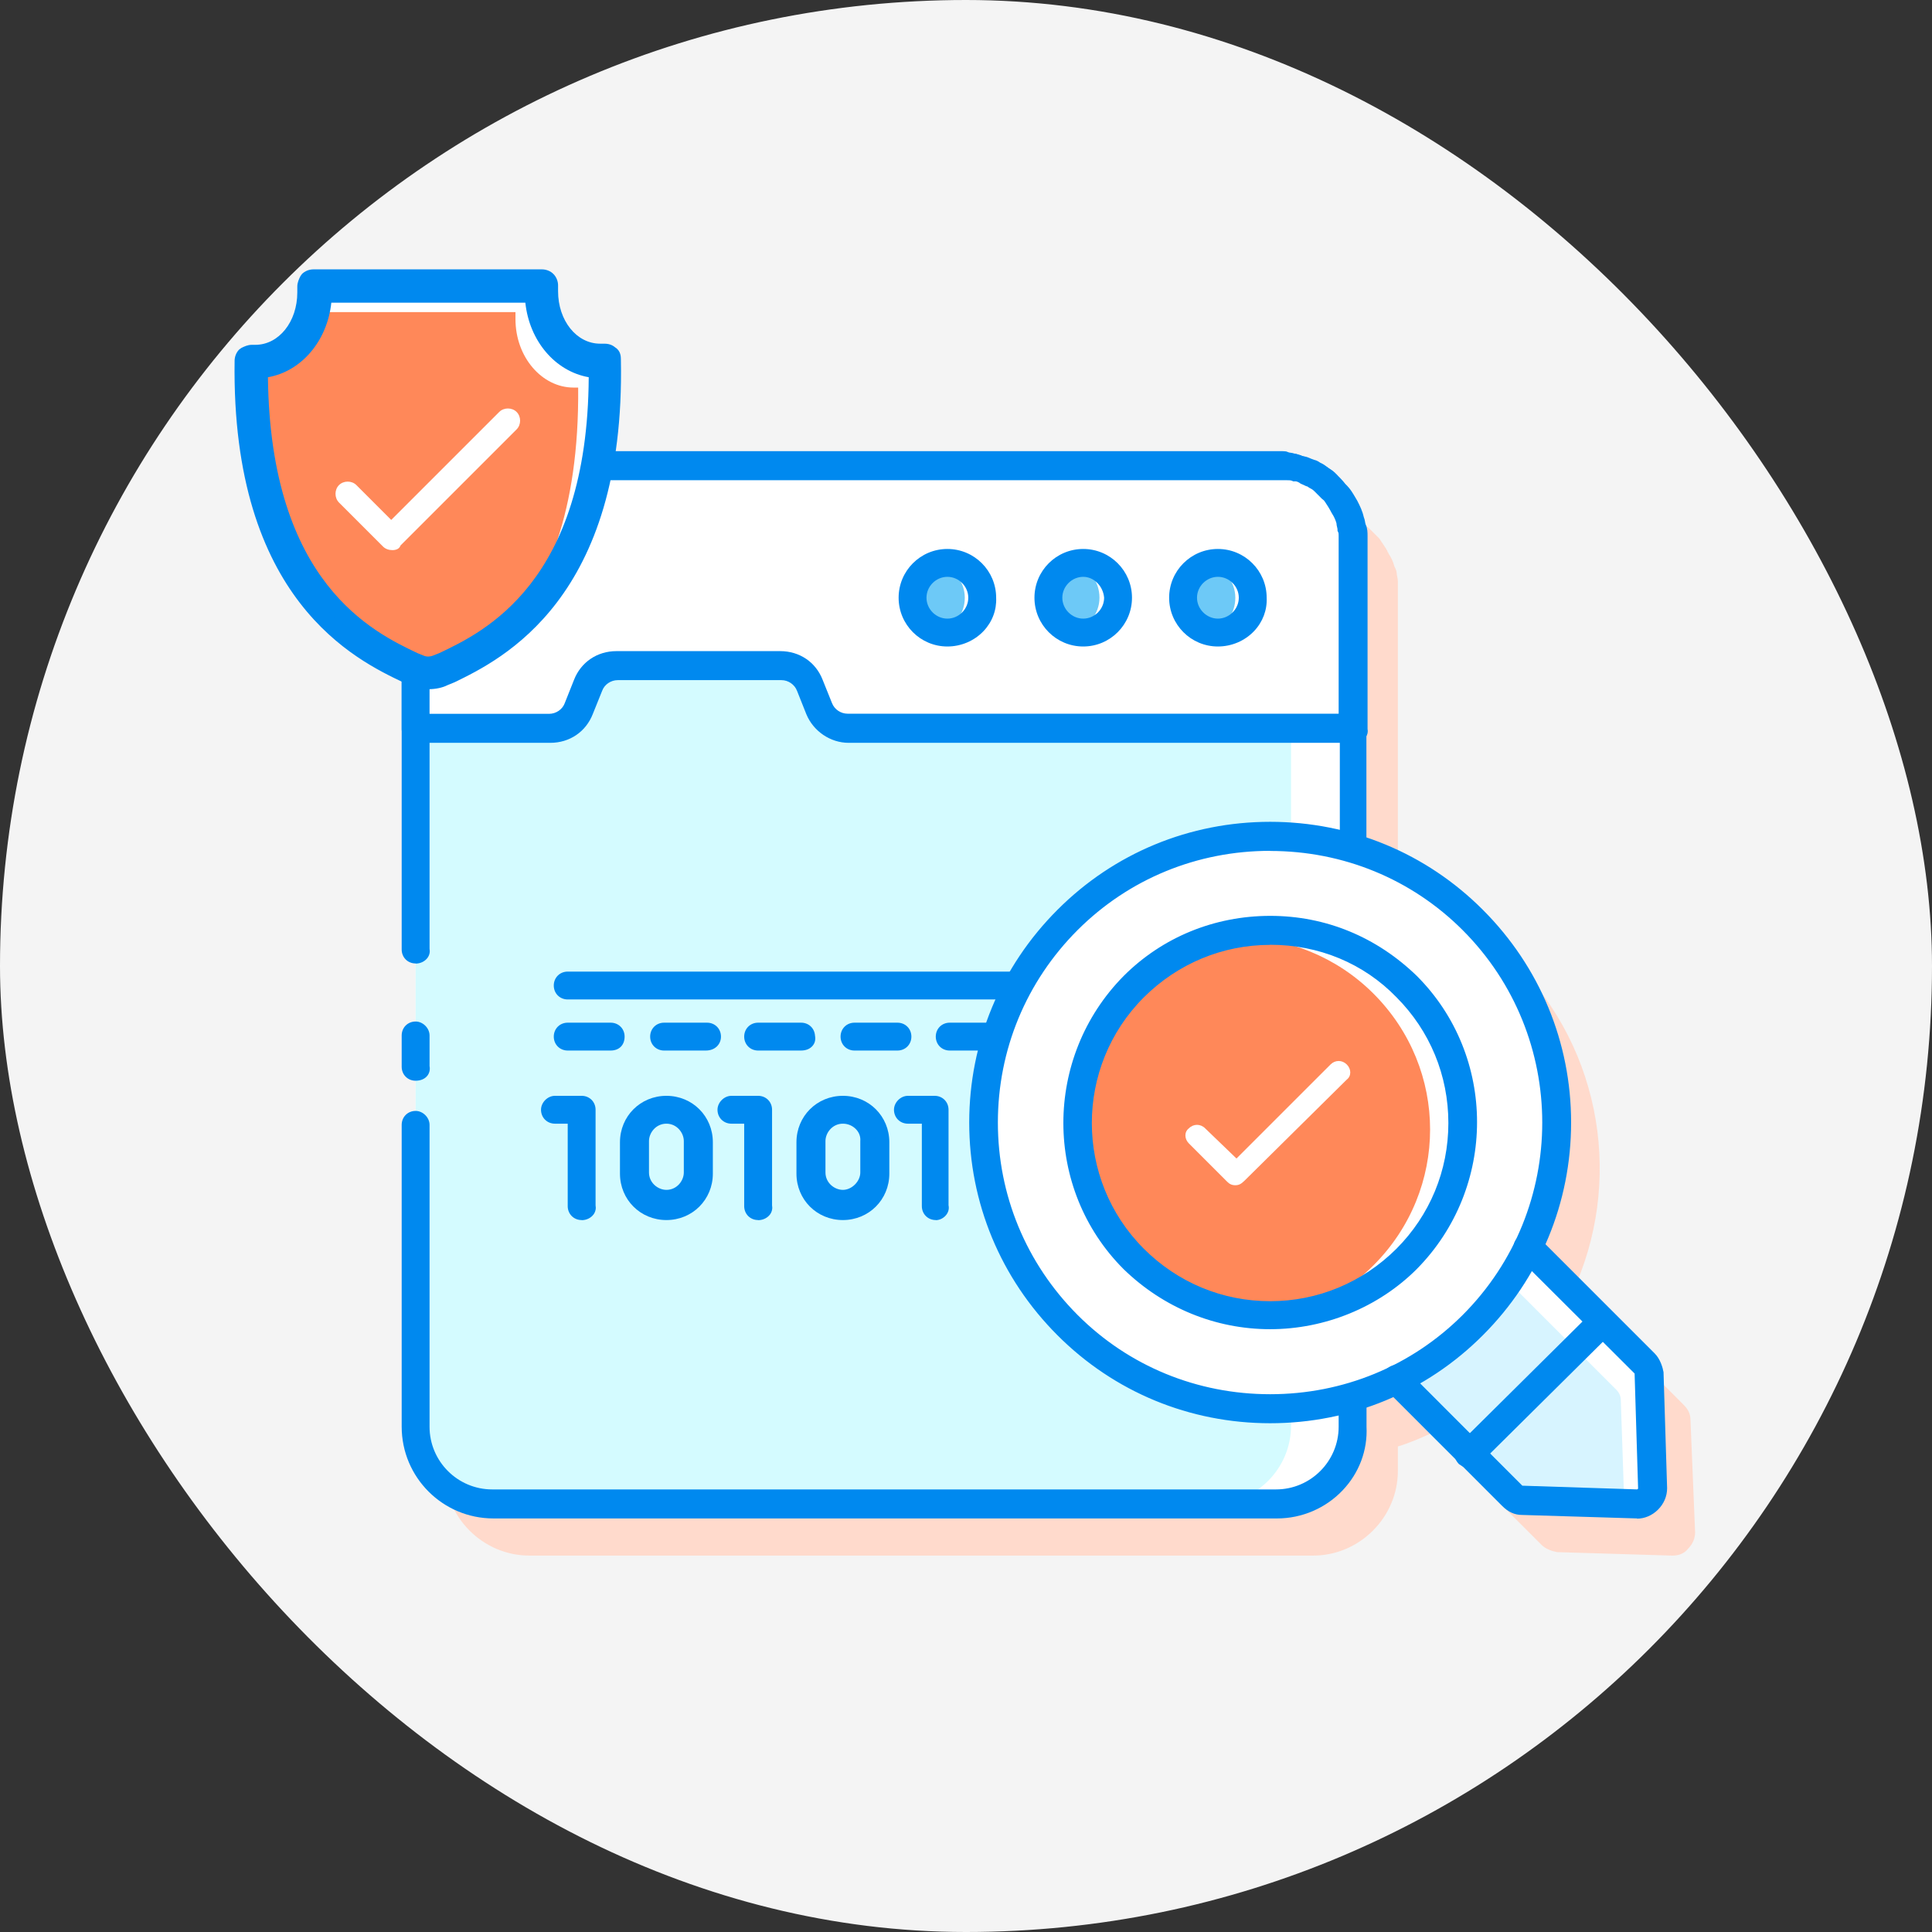 <svg width="104" height="104" viewBox="0 0 104 104" fill="none" xmlns="http://www.w3.org/2000/svg">
<rect x="0" y="0" width="104" height="104" fill="#333333" stroke="none"/>
<rect width="104" height="104" rx="52" fill="#F4F4F4"/>
<path d="M90.998 76.426C90.998 76.113 90.873 75.863 90.623 75.613L84.623 69.613C87.373 63.738 86.31 56.551 81.498 51.738C79.685 49.926 77.56 48.676 75.248 47.863V41.738V31.301C75.248 31.113 75.185 30.988 75.185 30.863C75.185 30.738 75.123 30.613 75.06 30.488C74.998 30.238 74.873 29.988 74.748 29.801C74.748 29.738 74.685 29.738 74.685 29.676C74.685 29.613 74.623 29.613 74.623 29.551C74.498 29.363 74.373 29.176 74.248 28.988L74.185 28.926C74.123 28.863 74.06 28.801 73.998 28.738L73.935 28.676C73.873 28.613 73.81 28.551 73.748 28.488L73.685 28.426C73.623 28.363 73.498 28.301 73.435 28.238C73.248 28.113 73.123 27.988 72.935 27.926C72.873 27.863 72.748 27.863 72.685 27.801H72.623C72.498 27.738 72.373 27.676 72.31 27.676C72.185 27.613 72.06 27.551 71.935 27.551H71.748C71.56 27.488 71.435 27.488 71.248 27.488C71.185 27.488 71.06 27.488 70.998 27.426H32.06C32.373 25.926 32.498 24.238 32.498 22.238C32.498 22.113 32.435 21.988 32.373 21.926C32.31 21.551 32.185 21.551 32.06 21.551H31.873C30.56 21.551 29.498 20.301 29.498 18.738V18.426C29.498 18.301 29.435 18.238 29.373 18.113C29.31 18.051 29.185 17.988 29.06 17.988H18.31C18.185 17.988 18.123 18.051 17.998 18.113C17.935 18.176 17.873 18.301 17.873 18.426V18.676C17.873 20.301 16.81 21.551 15.56 21.551H15.373C15.248 21.551 15.123 21.551 15.06 21.676C14.998 21.738 14.935 21.863 14.935 21.988C14.81 33.113 20.56 35.863 22.748 36.863L22.998 36.988C23.248 37.113 23.498 37.176 23.748 37.176H23.935V53.676C23.935 53.926 24.123 54.051 24.31 54.051V57.801C24.06 57.801 23.935 57.988 23.935 58.176V59.863C23.935 60.113 24.123 60.238 24.31 60.238V62.551C24.06 62.551 23.935 62.738 23.935 62.926V79.176C23.935 81.676 25.998 83.738 28.498 83.738H70.685C73.185 83.738 75.248 81.676 75.248 79.176V77.863C75.873 77.676 76.435 77.426 76.998 77.176L80.748 80.926L82.998 83.176C83.185 83.363 83.498 83.488 83.81 83.551L89.998 83.738H90.06C90.373 83.738 90.685 83.613 90.873 83.363C91.123 83.113 91.248 82.801 91.248 82.488L90.998 76.426Z" fill="#FFDACC"/>
<path d="M88.873 80.113C88.873 80.551 88.498 80.926 88.06 80.926H87.435L81.873 80.738C81.685 80.738 81.498 80.676 81.31 80.488L75.06 74.238L80.748 68.551L82.185 67.113L88.435 73.363C88.56 73.488 88.685 73.676 88.685 73.926L88.873 80.113Z" fill="white"/>
<path d="M87.435 80.926L81.873 80.738C81.685 80.738 81.498 80.676 81.31 80.488L75.06 74.238L80.748 68.551L86.998 74.801C87.123 74.926 87.248 75.113 87.248 75.363L87.435 80.926Z" fill="#D7F4FF"/>
<path d="M72.873 29.238V76.738C72.873 79.051 70.998 80.926 68.685 80.926H26.56C24.248 80.926 22.373 79.051 22.373 76.738V34.113L29.685 25.051H69.248C69.373 25.051 69.498 25.113 69.623 25.113H69.81C69.935 25.176 70.123 25.176 70.248 25.238C70.373 25.301 70.435 25.301 70.56 25.363C70.623 25.426 70.748 25.426 70.81 25.488C70.935 25.551 71.123 25.676 71.248 25.801C71.373 25.863 71.435 25.988 71.56 26.051C71.623 26.113 71.685 26.113 71.685 26.176C71.81 26.301 71.873 26.363 71.935 26.488C72.123 26.676 72.248 26.926 72.373 27.176C72.498 27.426 72.623 27.676 72.685 27.926C72.748 28.051 72.748 28.176 72.81 28.301C72.873 28.426 72.873 28.613 72.873 28.738C72.873 28.988 72.873 29.113 72.873 29.238Z" fill="white"/>
<path d="M69.498 29.238V76.738C69.498 79.051 67.623 80.926 65.373 80.926H26.56C24.248 80.926 22.373 79.051 22.373 76.738V34.113L29.685 25.051H65.81C65.935 25.051 66.123 25.113 66.248 25.113H66.435C66.56 25.176 66.748 25.176 66.873 25.238C66.998 25.301 67.06 25.301 67.185 25.363C67.248 25.426 67.373 25.426 67.435 25.488C67.56 25.551 67.748 25.676 67.873 25.801C67.998 25.863 68.06 25.988 68.185 26.051C68.248 26.113 68.31 26.113 68.31 26.176C68.435 26.301 68.498 26.363 68.56 26.488C68.748 26.676 68.873 26.926 68.998 27.176C69.123 27.426 69.248 27.676 69.31 27.926C69.373 28.051 69.373 28.176 69.435 28.301C69.498 28.426 69.498 28.613 69.498 28.738C69.498 28.988 69.498 29.113 69.498 29.238Z" fill="#D4FBFF"/>
<path d="M22.373 57.801C22.123 57.801 21.998 57.613 21.998 57.426V55.738C21.998 55.488 22.185 55.363 22.373 55.363C22.56 55.363 22.748 55.551 22.748 55.738V57.426C22.81 57.676 22.623 57.801 22.373 57.801Z" fill="#0089EF"/>
<path d="M22.373 58.176C21.948 58.176 21.623 57.851 21.623 57.426V55.738C21.623 55.313 21.948 54.988 22.373 54.988C22.766 54.988 23.123 55.344 23.123 55.738V57.388C23.16 57.582 23.116 57.763 23.004 57.907C22.866 58.082 22.641 58.176 22.373 58.176Z" fill="#0089EF"/>
<path d="M68.748 81.363H26.56C24.06 81.363 21.998 79.301 21.998 76.801V60.551C21.998 60.301 22.185 60.176 22.373 60.176C22.56 60.176 22.748 60.363 22.748 60.551V76.801C22.748 78.863 24.435 80.551 26.498 80.551H68.685C70.748 80.551 72.435 78.863 72.435 76.801V75.176C72.435 74.926 72.623 74.801 72.81 74.801C73.06 74.801 73.185 74.988 73.185 75.176V76.801C73.31 79.301 71.248 81.363 68.748 81.363Z" fill="#0089EF"/>
<path d="M68.748 81.738H26.56C23.835 81.738 21.623 79.526 21.623 76.801V60.551C21.623 60.126 21.948 59.801 22.373 59.801C22.766 59.801 23.123 60.157 23.123 60.551V76.801C23.123 78.663 24.635 80.176 26.498 80.176H68.685C70.548 80.176 72.06 78.663 72.06 76.801V75.176C72.06 74.751 72.385 74.426 72.81 74.426C73.235 74.426 73.56 74.751 73.56 75.176V76.801C73.623 78.063 73.166 79.288 72.273 80.226C71.36 81.188 70.079 81.738 68.748 81.738ZM22.373 76.801C22.373 79.107 24.254 80.988 26.56 80.988H68.748C69.866 80.988 70.954 80.519 71.729 79.713C72.479 78.919 72.866 77.894 72.81 76.82V75.176V76.801C72.81 79.076 70.96 80.926 68.685 80.926H26.498C24.223 80.926 22.373 79.076 22.373 76.801Z" fill="#0089EF"/>
<path d="M22.373 51.488C22.123 51.488 21.998 51.301 21.998 51.113V34.113C21.998 33.863 22.185 33.738 22.373 33.738C22.56 33.738 22.748 33.926 22.748 34.113V51.113C22.81 51.301 22.623 51.488 22.373 51.488Z" fill="#0089EF"/>
<path d="M22.373 51.863C21.948 51.863 21.623 51.538 21.623 51.113V34.113C21.623 33.688 21.948 33.363 22.373 33.363C22.766 33.363 23.123 33.719 23.123 34.113V51.069C23.154 51.238 23.123 51.407 23.016 51.557C22.873 51.751 22.635 51.87 22.373 51.87V51.863Z" fill="#0089EF"/>
<path d="M72.873 46.113C72.623 46.113 72.498 45.926 72.498 45.738V28.738C72.498 28.676 72.498 28.551 72.435 28.488V28.363C72.435 28.301 72.373 28.176 72.373 28.113C72.31 27.863 72.185 27.613 72.06 27.426C71.935 27.238 71.81 26.988 71.685 26.801C71.623 26.676 71.498 26.613 71.435 26.551L71.31 26.426C71.248 26.363 71.123 26.238 71.06 26.176C70.935 26.051 70.81 25.988 70.685 25.926C70.623 25.863 70.56 25.863 70.498 25.801C70.373 25.738 70.31 25.738 70.248 25.676C70.123 25.613 69.998 25.551 69.873 25.551H69.748C69.623 25.488 69.498 25.488 69.373 25.488H29.685C29.435 25.488 29.31 25.301 29.31 25.113C29.31 24.926 29.498 24.676 29.685 24.676H68.998C69.123 24.676 69.185 24.676 69.248 24.738C69.373 24.738 69.56 24.801 69.685 24.801C69.685 24.801 69.748 24.801 69.81 24.863H69.873C69.998 24.926 70.185 24.926 70.31 24.988C70.435 25.051 70.498 25.051 70.623 25.113C70.685 25.113 70.81 25.176 70.873 25.238C71.06 25.301 71.185 25.426 71.373 25.551C71.498 25.613 71.56 25.738 71.685 25.801C71.748 25.863 71.81 25.926 71.873 25.988C71.935 26.051 72.06 26.176 72.123 26.301C72.31 26.488 72.435 26.738 72.623 27.051C72.748 27.301 72.873 27.551 72.998 27.863C73.06 27.988 73.06 28.051 73.06 28.176L73.123 28.301C73.123 28.426 73.185 28.551 73.185 28.613V45.676C73.31 45.926 73.123 46.113 72.873 46.113Z" fill="#0089EF"/>
<path d="M72.873 46.488C72.448 46.488 72.123 46.163 72.123 45.738V28.738C72.123 28.738 72.123 28.72 72.123 28.707L72.06 28.645V28.363C72.035 28.307 72.01 28.244 72.004 28.176C71.954 28.001 71.866 27.801 71.748 27.632C71.679 27.532 71.616 27.413 71.548 27.301C71.491 27.201 71.429 27.095 71.373 27.007C71.341 26.957 71.304 26.926 71.279 26.907C71.235 26.876 71.204 26.845 71.173 26.82L70.798 26.445C70.716 26.363 70.629 26.32 70.523 26.263L70.423 26.195C70.423 26.195 70.348 26.163 70.291 26.119C70.273 26.113 70.26 26.107 70.241 26.101C70.185 26.082 70.11 26.051 70.035 25.988C69.973 25.957 69.898 25.926 69.866 25.926H69.779L69.573 25.888C69.529 25.863 69.466 25.863 69.366 25.863H29.685C29.26 25.863 28.935 25.538 28.935 25.113C28.935 24.744 29.273 24.301 29.685 24.301H68.998C69.11 24.301 69.248 24.301 69.385 24.376C69.435 24.382 69.491 24.395 69.541 24.401C69.591 24.413 69.648 24.426 69.685 24.426C69.723 24.426 69.835 24.432 69.954 24.501L70.041 24.526C70.041 24.526 70.123 24.551 70.166 24.557C70.26 24.576 70.373 24.601 70.479 24.651C70.523 24.669 70.554 24.682 70.585 24.695C70.629 24.707 70.679 24.726 70.735 24.751C70.854 24.776 70.973 24.838 71.066 24.907C71.216 24.97 71.329 25.051 71.441 25.138C71.485 25.169 71.529 25.207 71.579 25.238C71.654 25.276 71.735 25.351 71.791 25.413C71.81 25.432 71.841 25.463 71.848 25.47L71.948 25.538L72.135 25.726C72.235 25.826 72.341 25.945 72.423 26.076C72.585 26.251 72.698 26.451 72.835 26.676L72.941 26.857C73.085 27.145 73.216 27.401 73.341 27.726C73.41 27.863 73.429 27.976 73.429 28.088L73.491 28.213V28.301C73.491 28.301 73.504 28.369 73.516 28.401C73.535 28.463 73.554 28.532 73.554 28.613V45.601C73.623 45.794 73.604 45.995 73.498 46.157C73.373 46.363 73.135 46.488 72.866 46.488H72.873ZM29.685 25.051C29.723 25.051 29.685 25.101 29.685 25.119H69.091L69.029 25.051C69.016 25.051 69.01 25.051 68.998 25.051H29.685Z" fill="#0089EF"/>
<path d="M29.685 25.051H69.248C69.435 25.051 69.623 25.113 69.81 25.176H69.873C69.998 25.238 70.185 25.238 70.31 25.301C70.435 25.363 70.498 25.363 70.623 25.426C70.685 25.488 70.81 25.488 70.873 25.551C70.998 25.613 71.185 25.738 71.31 25.863C71.435 25.926 71.498 25.988 71.623 26.113C71.685 26.176 71.748 26.176 71.748 26.238C71.873 26.301 71.935 26.426 71.998 26.551C72.185 26.738 72.31 26.988 72.435 27.238C72.56 27.488 72.685 27.738 72.748 27.988C72.81 28.113 72.81 28.238 72.873 28.363C72.935 28.488 72.935 28.613 72.935 28.801V39.238H45.685C44.998 39.238 44.373 38.801 44.123 38.176L43.623 36.926C43.373 36.301 42.748 35.863 42.06 35.863H33.248C32.56 35.863 31.935 36.301 31.685 36.926L31.185 38.176C30.935 38.801 30.31 39.238 29.623 39.238H22.373V34.051" fill="white"/>
<path d="M72.873 39.611H45.685C44.81 39.611 44.06 39.049 43.748 38.299L43.248 37.049C43.06 36.549 42.56 36.236 42.06 36.236H33.248C32.748 36.236 32.248 36.549 32.06 37.049L31.56 38.299C31.248 39.111 30.498 39.611 29.623 39.611H22.373C22.123 39.611 21.998 39.424 21.998 39.236V34.049C21.998 33.799 22.185 33.674 22.373 33.674C22.56 33.674 22.748 33.861 22.748 34.049V38.799H29.56C30.06 38.799 30.56 38.486 30.748 37.986L31.248 36.736C31.56 35.924 32.31 35.424 33.185 35.424H41.998C42.873 35.424 43.623 35.924 43.935 36.736L44.435 37.986C44.623 38.486 45.123 38.799 45.623 38.799H72.435V28.861C72.435 28.736 72.435 28.611 72.373 28.486C72.373 28.361 72.31 28.236 72.31 28.111C72.248 27.861 72.123 27.611 71.998 27.424C71.873 27.174 71.748 26.986 71.623 26.799C71.56 26.674 71.435 26.611 71.373 26.549L71.248 26.424C71.123 26.299 71.06 26.236 70.998 26.174C70.873 26.049 70.748 25.986 70.623 25.924C70.56 25.861 70.498 25.861 70.373 25.799C70.248 25.736 70.185 25.736 70.123 25.674C69.998 25.611 69.873 25.549 69.748 25.549H69.685C69.56 25.486 69.373 25.486 69.185 25.486H29.685C29.435 25.486 29.31 25.299 29.31 25.111C29.31 24.924 29.498 24.674 29.685 24.674H68.998C69.123 24.674 69.185 24.674 69.248 24.736C69.435 24.736 69.623 24.799 69.81 24.861C69.852 24.861 69.893 24.882 69.935 24.924C69.998 24.924 70.185 24.986 70.31 25.049C70.373 25.049 70.498 25.111 70.623 25.174C70.685 25.236 70.81 25.236 70.935 25.299C71.06 25.361 71.248 25.486 71.435 25.611C71.56 25.674 71.685 25.799 71.748 25.924C71.81 25.986 71.873 26.049 71.935 26.111C71.998 26.174 72.123 26.299 72.248 26.424C72.435 26.611 72.56 26.861 72.748 27.174C72.873 27.424 72.998 27.674 73.06 27.986C73.123 28.111 73.123 28.299 73.185 28.424C73.248 28.549 73.248 28.736 73.248 28.861V39.299C73.31 39.486 73.123 39.611 72.873 39.611Z" fill="#0089EF"/>
<path d="M72.873 39.987H45.685C44.704 39.987 43.785 39.368 43.404 38.443L42.904 37.187C42.773 36.843 42.429 36.612 42.066 36.612H33.254C32.885 36.612 32.541 36.843 32.416 37.181L31.91 38.437C31.541 39.387 30.666 39.987 29.623 39.987H22.373C21.948 39.987 21.623 39.662 21.623 39.237V34.05C21.623 33.625 21.948 33.3 22.373 33.3C22.766 33.3 23.123 33.656 23.123 34.05V38.425H29.56C29.929 38.425 30.273 38.193 30.398 37.856L30.898 36.6C31.266 35.65 32.141 35.05 33.185 35.05H41.998C43.041 35.05 43.916 35.643 44.285 36.6L44.785 37.843C44.916 38.187 45.26 38.418 45.623 38.418H72.06V28.856C72.06 28.756 72.06 28.693 72.035 28.65L71.998 28.568V28.481C71.998 28.481 71.985 28.418 71.979 28.387C71.96 28.325 71.948 28.25 71.941 28.162C71.891 27.987 71.804 27.793 71.691 27.625C71.554 27.362 71.441 27.187 71.323 27.012C71.285 26.95 71.248 26.918 71.223 26.9C71.179 26.868 71.141 26.837 71.116 26.806L70.741 26.431C70.66 26.35 70.573 26.306 70.466 26.25L70.366 26.181C70.323 26.181 70.279 26.156 70.216 26.125C70.185 26.106 70.154 26.1 70.135 26.087C70.079 26.068 70.004 26.037 69.929 25.975C69.866 25.943 69.791 25.912 69.766 25.912H69.616L69.535 25.875C69.485 25.85 69.31 25.85 69.204 25.85H29.685C29.26 25.85 28.935 25.525 28.935 25.1C28.935 24.731 29.273 24.287 29.685 24.287H68.998C69.11 24.287 69.241 24.287 69.373 24.356C69.554 24.375 69.723 24.425 69.879 24.475C69.973 24.481 70.041 24.512 70.104 24.556C70.216 24.587 70.341 24.631 70.416 24.668C70.523 24.693 70.629 24.743 70.779 24.818L70.848 24.856C70.954 24.887 71.029 24.912 71.104 24.95C71.241 25.018 71.441 25.15 71.641 25.287C71.785 25.356 71.948 25.512 72.048 25.681L72.51 26.143C72.691 26.325 72.816 26.537 72.96 26.781L73.066 26.962C73.204 27.231 73.341 27.506 73.416 27.85C73.454 27.937 73.473 28.031 73.485 28.112C73.491 28.156 73.504 28.218 73.516 28.237C73.616 28.443 73.616 28.681 73.616 28.843V39.237C73.648 39.393 73.616 39.55 73.523 39.681C73.391 39.862 73.154 39.968 72.866 39.968L72.873 39.987ZM33.248 35.862H42.06C42.735 35.862 43.366 36.293 43.598 36.918L44.091 38.162C44.36 38.806 44.998 39.237 45.679 39.237H72.866V28.862C72.866 28.8 72.866 28.643 72.841 28.593C72.785 28.487 72.766 28.375 72.748 28.281C72.741 28.237 72.729 28.175 72.716 28.156L72.685 28.062C72.629 27.8 72.523 27.575 72.404 27.343L72.304 27.175C72.204 27 72.123 26.862 72.029 26.75C72.123 26.887 72.223 27.05 72.323 27.256C72.398 27.362 72.573 27.662 72.666 28.018L72.679 28.112C72.679 28.112 72.691 28.175 72.698 28.206C72.71 28.262 72.729 28.325 72.735 28.393C72.804 28.568 72.804 28.731 72.804 28.856V39.168H45.616C44.935 39.168 44.316 38.743 44.079 38.112L43.579 36.868C43.323 36.206 42.716 35.793 41.991 35.793H33.179C32.454 35.793 31.848 36.206 31.591 36.862L31.091 38.118C30.86 38.731 30.229 39.168 29.554 39.168H22.366V34.043V39.231H29.616C30.341 39.231 30.948 38.818 31.204 38.156L31.704 36.9C31.935 36.287 32.566 35.85 33.241 35.85L33.248 35.862ZM29.685 25.05C29.723 25.05 29.685 25.1 29.685 25.118H69.091L69.029 25.05C69.016 25.05 69.01 25.05 68.998 25.05H29.685ZM70.873 24.9L70.885 24.912C70.885 24.912 70.879 24.906 70.873 24.9Z" fill="#0089EF"/>
<path d="M52.873 32.176C52.873 33.176 52.06 34.051 50.998 34.051C50.81 34.051 50.685 34.051 50.498 33.988C49.685 33.801 49.123 33.051 49.123 32.176C49.123 31.301 49.685 30.551 50.498 30.363C50.623 30.301 50.81 30.301 50.998 30.301C52.06 30.301 52.873 31.113 52.873 32.176Z" fill="white"/>
<path d="M60.185 32.176C60.185 33.176 59.373 34.051 58.31 34.051C58.123 34.051 57.998 34.051 57.81 33.988C56.998 33.801 56.435 33.051 56.435 32.176C56.435 31.301 57.06 30.551 57.81 30.363C57.935 30.301 58.123 30.301 58.31 30.301C59.31 30.301 60.185 31.113 60.185 32.176Z" fill="white"/>
<path d="M67.435 32.176C67.435 33.176 66.623 34.051 65.56 34.051C65.373 34.051 65.248 34.051 65.06 33.988C64.248 33.801 63.685 33.051 63.685 32.176C63.685 31.301 64.31 30.551 65.06 30.363C65.185 30.301 65.373 30.301 65.56 30.301C66.623 30.301 67.435 31.113 67.435 32.176Z" fill="white"/>
<path d="M51.935 32.176C51.935 33.051 51.373 33.738 50.56 33.988C49.748 33.801 49.185 33.051 49.185 32.176C49.185 31.301 49.748 30.551 50.56 30.363C51.31 30.551 51.935 31.301 51.935 32.176Z" fill="#6DC9F7"/>
<path d="M59.185 32.176C59.185 33.051 58.56 33.801 57.81 33.988C56.998 33.801 56.435 33.051 56.435 32.176C56.435 31.301 57.06 30.551 57.81 30.363C58.623 30.551 59.185 31.301 59.185 32.176Z" fill="#6DC9F7"/>
<path d="M66.498 32.176C66.498 33.051 65.935 33.801 65.123 33.988C64.31 33.801 63.748 33.051 63.748 32.176C63.748 31.301 64.373 30.551 65.123 30.363C65.873 30.551 66.498 31.301 66.498 32.176Z" fill="#6DC9F7"/>
<path d="M50.998 34.426C49.748 34.426 48.748 33.426 48.748 32.176C48.748 30.926 49.748 29.926 50.998 29.926C52.248 29.926 53.248 30.926 53.248 32.176C53.31 33.426 52.248 34.426 50.998 34.426ZM50.998 30.676C50.185 30.676 49.498 31.363 49.498 32.176C49.498 32.988 50.185 33.676 50.998 33.676C51.81 33.676 52.498 32.988 52.498 32.176C52.498 31.363 51.81 30.676 50.998 30.676Z" fill="#0089EF"/>
<path d="M50.998 34.801C49.548 34.801 48.373 33.626 48.373 32.176C48.373 30.726 49.548 29.551 50.998 29.551C52.448 29.551 53.623 30.726 53.623 32.176C53.654 32.832 53.416 33.476 52.941 33.976C52.441 34.501 51.735 34.801 50.998 34.801ZM50.998 30.301C49.948 30.301 49.123 31.126 49.123 32.176C49.123 33.226 49.948 34.051 50.998 34.051C51.529 34.051 52.035 33.832 52.398 33.457C52.729 33.107 52.898 32.663 52.873 32.194C52.873 32.163 52.873 32.132 52.873 32.101C52.873 32.126 52.873 32.151 52.873 32.176C52.873 33.194 52.016 34.051 50.998 34.051C49.979 34.051 49.123 33.194 49.123 32.176C49.123 31.157 49.979 30.301 50.998 30.301C51.941 30.301 52.754 31.044 52.86 31.97C52.754 31.013 51.973 30.301 50.998 30.301ZM50.998 31.051C50.385 31.051 49.873 31.563 49.873 32.176C49.873 32.788 50.385 33.301 50.998 33.301C51.61 33.301 52.123 32.788 52.123 32.176C52.123 31.563 51.61 31.051 50.998 31.051Z" fill="#0089EF"/>
<path d="M58.31 34.426C57.06 34.426 56.06 33.426 56.06 32.176C56.06 30.926 57.06 29.926 58.31 29.926C59.56 29.926 60.56 30.926 60.56 32.176C60.56 33.426 59.56 34.426 58.31 34.426ZM58.31 30.676C57.498 30.676 56.81 31.363 56.81 32.176C56.81 32.988 57.498 33.676 58.31 33.676C59.123 33.676 59.81 32.988 59.81 32.176C59.748 31.363 59.123 30.676 58.31 30.676Z" fill="#0089EF"/>
<path d="M58.31 34.801C56.86 34.801 55.685 33.626 55.685 32.176C55.685 30.726 56.86 29.551 58.31 29.551C59.76 29.551 60.935 30.726 60.935 32.176C60.935 33.626 59.76 34.801 58.31 34.801ZM58.31 30.301C57.26 30.301 56.435 31.126 56.435 32.176C56.435 33.226 57.26 34.051 58.31 34.051C59.36 34.051 60.185 33.226 60.185 32.176C60.185 31.126 59.36 30.301 58.31 30.301ZM58.31 34.051C57.291 34.051 56.435 33.194 56.435 32.176C56.435 31.157 57.291 30.301 58.31 30.301C59.329 30.301 60.104 31.113 60.185 32.145C60.185 33.188 59.329 34.051 58.31 34.051ZM58.31 31.051C57.698 31.051 57.185 31.563 57.185 32.176C57.185 32.788 57.698 33.301 58.31 33.301C58.923 33.301 59.435 32.788 59.435 32.176C59.385 31.557 58.891 31.051 58.31 31.051Z" fill="#0089EF"/>
<path d="M65.56 34.426C64.31 34.426 63.31 33.426 63.31 32.176C63.31 30.926 64.31 29.926 65.56 29.926C66.81 29.926 67.81 30.926 67.81 32.176C67.873 33.426 66.81 34.426 65.56 34.426ZM65.56 30.676C64.748 30.676 64.06 31.363 64.06 32.176C64.06 32.988 64.748 33.676 65.56 33.676C66.373 33.676 67.06 32.988 67.06 32.176C67.06 31.363 66.373 30.676 65.56 30.676Z" fill="#0089EF"/>
<path d="M65.56 34.801C64.11 34.801 62.935 33.626 62.935 32.176C62.935 30.726 64.11 29.551 65.56 29.551C67.01 29.551 68.185 30.726 68.185 32.176C68.216 32.832 67.979 33.476 67.504 33.976C67.004 34.501 66.298 34.801 65.56 34.801ZM65.56 30.301C64.51 30.301 63.685 31.126 63.685 32.176C63.685 33.226 64.51 34.051 65.56 34.051C66.091 34.051 66.598 33.832 66.96 33.457C67.291 33.107 67.46 32.663 67.435 32.194C67.435 32.163 67.435 32.132 67.435 32.101C67.435 32.126 67.435 32.151 67.435 32.176C67.435 33.194 66.579 34.051 65.56 34.051C64.541 34.051 63.685 33.194 63.685 32.176C63.685 31.157 64.541 30.301 65.56 30.301C66.504 30.301 67.316 31.044 67.423 31.963C67.316 31.007 66.535 30.301 65.56 30.301ZM65.56 31.051C64.948 31.051 64.435 31.563 64.435 32.176C64.435 32.788 64.954 33.301 65.56 33.301C66.166 33.301 66.685 32.788 66.685 32.176C66.685 31.563 66.173 31.051 65.56 31.051Z" fill="#0089EF"/>
<path d="M31.31 65.301C31.06 65.301 30.935 65.113 30.935 64.926V60.113H29.873C29.623 60.113 29.498 59.926 29.498 59.738C29.498 59.551 29.685 59.363 29.873 59.363H31.31C31.56 59.363 31.685 59.551 31.685 59.738V64.926C31.748 65.113 31.56 65.301 31.31 65.301Z" fill="#0089EF"/>
<path d="M31.31 65.676C30.885 65.676 30.56 65.351 30.56 64.926V60.488H29.873C29.448 60.488 29.123 60.163 29.123 59.738C29.123 59.344 29.479 58.988 29.873 58.988H31.31C31.735 58.988 32.06 59.313 32.06 59.738V64.882C32.091 65.051 32.06 65.219 31.954 65.37C31.81 65.563 31.573 65.682 31.31 65.682V65.676Z" fill="#0089EF"/>
<path d="M35.873 65.301C34.685 65.301 33.748 64.363 33.748 63.176V61.488C33.748 60.301 34.685 59.363 35.873 59.363C37.06 59.363 37.998 60.301 37.998 61.488V63.176C37.998 64.363 37.06 65.301 35.873 65.301ZM35.873 60.113C35.123 60.113 34.56 60.738 34.56 61.426V63.113C34.56 63.863 35.185 64.426 35.873 64.426C36.623 64.426 37.185 63.801 37.185 63.113V61.426C37.185 60.738 36.623 60.113 35.873 60.113Z" fill="#0089EF"/>
<path d="M35.873 65.676C34.473 65.676 33.373 64.576 33.373 63.176V61.488C33.373 60.088 34.473 58.988 35.873 58.988C37.273 58.988 38.373 60.088 38.373 61.488V63.176C38.373 64.576 37.273 65.676 35.873 65.676ZM35.873 59.738C34.891 59.738 34.123 60.507 34.123 61.488V63.176C34.123 64.157 34.891 64.926 35.873 64.926C36.854 64.926 37.623 64.157 37.623 63.176V61.488C37.623 60.507 36.854 59.738 35.873 59.738ZM35.873 64.801C34.941 64.801 34.185 64.044 34.185 63.113V61.426C34.185 60.495 34.941 59.738 35.873 59.738C36.804 59.738 37.56 60.495 37.56 61.426V63.113C37.56 64.044 36.804 64.801 35.873 64.801ZM35.873 60.488C35.31 60.488 34.935 60.976 34.935 61.426V63.113C34.935 63.676 35.423 64.051 35.873 64.051C36.435 64.051 36.81 63.563 36.81 63.113V61.426C36.81 60.976 36.435 60.488 35.873 60.488Z" fill="#0089EF"/>
<path d="M40.81 65.301C40.56 65.301 40.435 65.113 40.435 64.926V60.113H39.373C39.123 60.113 38.998 59.926 38.998 59.738C38.998 59.551 39.185 59.363 39.373 59.363H40.81C41.06 59.363 41.185 59.551 41.185 59.738V64.926C41.248 65.113 41.06 65.301 40.81 65.301Z" fill="#0089EF"/>
<path d="M40.81 65.676C40.385 65.676 40.06 65.351 40.06 64.926V60.488H39.373C38.948 60.488 38.623 60.163 38.623 59.738C38.623 59.344 38.979 58.988 39.373 58.988H40.81C41.235 58.988 41.56 59.313 41.56 59.738V64.882C41.591 65.051 41.56 65.219 41.454 65.37C41.31 65.563 41.073 65.682 40.81 65.682V65.676Z" fill="#0089EF"/>
<path d="M45.373 65.301C44.185 65.301 43.248 64.363 43.248 63.176V61.488C43.248 60.301 44.185 59.363 45.373 59.363C46.56 59.363 47.498 60.301 47.498 61.488V63.176C47.498 64.363 46.56 65.301 45.373 65.301ZM45.373 60.113C44.623 60.113 44.06 60.738 44.06 61.426V63.113C44.06 63.863 44.685 64.426 45.373 64.426C46.06 64.426 46.685 63.801 46.685 63.113V61.426C46.748 60.738 46.123 60.113 45.373 60.113Z" fill="#0089EF"/>
<path d="M45.373 65.676C43.973 65.676 42.873 64.576 42.873 63.176V61.488C42.873 60.088 43.973 58.988 45.373 58.988C46.773 58.988 47.873 60.088 47.873 61.488V63.176C47.873 64.576 46.773 65.676 45.373 65.676ZM45.373 59.738C44.391 59.738 43.623 60.507 43.623 61.488V63.176C43.623 64.157 44.391 64.926 45.373 64.926C46.354 64.926 47.123 64.157 47.123 63.176V61.488C47.123 60.507 46.354 59.738 45.373 59.738ZM45.373 64.801C44.441 64.801 43.685 64.044 43.685 63.113V61.426C43.685 60.495 44.441 59.738 45.373 59.738C45.86 59.738 46.323 59.944 46.654 60.301C46.954 60.632 47.098 61.038 47.06 61.457V63.113C47.06 64.013 46.273 64.801 45.373 64.801ZM45.373 60.488C44.81 60.488 44.435 60.976 44.435 61.426V63.113C44.435 63.676 44.923 64.051 45.373 64.051C45.854 64.051 46.31 63.594 46.31 63.113V61.426C46.329 61.188 46.254 60.982 46.098 60.807C45.91 60.601 45.648 60.488 45.373 60.488Z" fill="#0089EF"/>
<path d="M50.373 65.301C50.123 65.301 49.998 65.113 49.998 64.926V60.113H48.873C48.623 60.113 48.498 59.926 48.498 59.738C48.498 59.551 48.685 59.363 48.873 59.363H50.31C50.56 59.363 50.685 59.551 50.685 59.738V64.926C50.748 65.113 50.56 65.301 50.373 65.301Z" fill="#0089EF"/>
<path d="M50.373 65.676C49.948 65.676 49.623 65.351 49.623 64.926V60.488H48.873C48.448 60.488 48.123 60.163 48.123 59.738C48.123 59.344 48.479 58.988 48.873 58.988H50.31C50.735 58.988 51.06 59.313 51.06 59.738V64.882C51.098 65.051 51.06 65.232 50.948 65.382C50.816 65.563 50.591 65.682 50.373 65.682V65.676Z" fill="#0089EF"/>
<path d="M54.685 53.426H30.56C30.31 53.426 30.185 53.238 30.185 53.051C30.185 52.801 30.373 52.676 30.56 52.676H54.623C54.873 52.676 54.998 52.863 54.998 53.051C55.06 53.238 54.873 53.426 54.685 53.426Z" fill="#0089EF"/>
<path d="M54.685 53.801H30.56C30.135 53.801 29.81 53.476 29.81 53.051C29.81 52.626 30.135 52.301 30.56 52.301H54.623C55.029 52.301 55.341 52.594 55.373 52.995C55.41 53.169 55.373 53.351 55.266 53.501C55.135 53.688 54.91 53.801 54.691 53.801H54.685Z" fill="#0089EF"/>
<path d="M32.873 56.176H30.56C30.31 56.176 30.185 55.988 30.185 55.801C30.185 55.551 30.373 55.426 30.56 55.426H32.873C33.123 55.426 33.248 55.613 33.248 55.801C33.248 56.051 33.123 56.176 32.873 56.176Z" fill="#0089EF"/>
<path d="M32.873 56.551H30.56C30.135 56.551 29.81 56.226 29.81 55.801C29.81 55.376 30.135 55.051 30.56 55.051H32.873C33.298 55.051 33.623 55.376 33.623 55.801C33.623 56.257 33.329 56.551 32.873 56.551Z" fill="#0089EF"/>
<path d="M37.998 56.176H35.748C35.498 56.176 35.373 55.988 35.373 55.801C35.373 55.551 35.56 55.426 35.748 55.426H38.06C38.31 55.426 38.435 55.613 38.435 55.801C38.435 56.051 38.248 56.176 37.998 56.176Z" fill="#0089EF"/>
<path d="M37.998 56.551H35.748C35.323 56.551 34.998 56.226 34.998 55.801C34.998 55.376 35.323 55.051 35.748 55.051H38.06C38.485 55.051 38.81 55.376 38.81 55.801C38.81 56.226 38.479 56.551 37.998 56.551ZM38.079 55.788L35.748 55.801H37.998C38.048 55.801 38.073 55.794 38.079 55.788Z" fill="#0089EF"/>
<path d="M43.123 56.176H40.81C40.56 56.176 40.435 55.988 40.435 55.801C40.435 55.551 40.623 55.426 40.81 55.426H43.123C43.373 55.426 43.498 55.613 43.498 55.801C43.56 56.051 43.373 56.176 43.123 56.176Z" fill="#0089EF"/>
<path d="M43.123 56.551H40.81C40.385 56.551 40.06 56.226 40.06 55.801C40.06 55.376 40.385 55.051 40.81 55.051H43.123C43.535 55.051 43.848 55.351 43.873 55.757C43.91 55.951 43.873 56.138 43.754 56.282C43.616 56.457 43.391 56.551 43.123 56.551Z" fill="#0089EF"/>
<path d="M48.31 56.176H45.998C45.748 56.176 45.623 55.988 45.623 55.801C45.623 55.551 45.81 55.426 45.998 55.426H48.31C48.56 55.426 48.685 55.613 48.685 55.801C48.685 56.051 48.498 56.176 48.31 56.176Z" fill="#0089EF"/>
<path d="M48.31 56.551H45.998C45.573 56.551 45.248 56.226 45.248 55.801C45.248 55.376 45.573 55.051 45.998 55.051H48.31C48.735 55.051 49.06 55.376 49.06 55.801C49.06 56.226 48.735 56.551 48.31 56.551ZM48.323 55.801H45.998H48.31C48.316 55.801 48.323 55.801 48.323 55.801Z" fill="#0089EF"/>
<path d="M53.435 56.176H51.123C50.873 56.176 50.748 55.988 50.748 55.801C50.748 55.551 50.935 55.426 51.123 55.426H53.435C53.685 55.426 53.81 55.613 53.81 55.801C53.81 56.051 53.623 56.176 53.435 56.176Z" fill="#0089EF"/>
<path d="M53.435 56.551H51.123C50.698 56.551 50.373 56.226 50.373 55.801C50.373 55.376 50.698 55.051 51.123 55.051H53.435C53.86 55.051 54.185 55.376 54.185 55.801C54.185 56.226 53.86 56.551 53.435 56.551ZM53.448 55.801H51.123H53.435C53.441 55.801 53.448 55.801 53.448 55.801Z" fill="#0089EF"/>
<path d="M32.623 19.426C32.748 27.738 29.935 31.801 27.31 33.926C25.873 35.113 24.498 35.676 23.685 36.051C23.31 36.238 22.81 36.238 22.435 36.051C20.31 34.988 13.748 32.488 13.498 20.551V19.426H13.748C14.185 19.426 14.56 19.363 14.873 19.176C15.748 18.738 16.435 17.926 16.748 16.801C16.81 16.426 16.873 16.113 16.873 15.738V15.363H29.185V15.738C29.185 17.801 30.623 19.426 32.31 19.426C32.498 19.426 32.56 19.426 32.623 19.426Z" fill="white"/>
<path d="M31.123 20.863C31.185 27.613 29.373 31.551 27.31 33.926C25.873 35.113 24.498 35.676 23.685 36.051C23.31 36.238 22.81 36.238 22.435 36.051C20.31 34.988 13.748 31.488 13.498 19.551C14.06 19.238 14.56 19.801 14.935 19.176C15.81 18.738 16.498 17.926 16.81 16.801H27.748V17.176C27.748 19.238 29.185 20.863 30.873 20.863C30.998 20.863 31.06 20.863 31.123 20.863Z" fill="#FF8859"/>
<path d="M23.06 36.676C22.748 36.676 22.498 36.613 22.248 36.488L21.935 36.363C19.435 35.176 12.873 32.113 13.06 19.426C13.06 19.301 13.123 19.176 13.185 19.113C13.31 19.051 13.435 18.988 13.56 18.988H13.748C15.248 18.988 16.435 17.551 16.435 15.738V15.426C16.435 15.301 16.498 15.176 16.56 15.051C16.623 14.988 16.748 14.926 16.873 14.926H29.185C29.31 14.926 29.435 14.988 29.498 15.051C29.56 15.113 29.623 15.238 29.623 15.363V15.676C29.623 17.488 30.81 18.926 32.31 18.926H32.498C32.623 18.926 32.748 18.926 32.873 19.051C32.998 19.113 32.998 19.238 32.998 19.363C33.248 32.051 26.685 35.176 24.248 36.363L23.935 36.488C23.685 36.613 23.373 36.676 23.06 36.676ZM13.998 19.926C13.998 31.613 19.81 34.363 22.31 35.551L22.623 35.676C22.873 35.801 23.185 35.801 23.498 35.676L23.81 35.551C26.31 34.363 32.185 31.613 32.123 19.926C30.248 19.801 28.748 18.051 28.685 15.863H17.435C17.373 18.051 15.873 19.801 13.998 19.926Z" fill="#0089EF"/>
<path d="M23.06 37.106C22.691 37.106 22.373 37.031 22.054 36.875L21.716 36.737C19.179 35.531 12.441 32.325 12.629 19.419C12.629 19.2 12.723 18.962 12.879 18.812L12.991 18.731C13.141 18.656 13.329 18.562 13.554 18.562H13.741C15.01 18.562 16.004 17.325 16.004 15.738V15.425C16.004 15.2 16.098 15.012 16.173 14.863L16.254 14.75C16.41 14.594 16.641 14.5 16.866 14.5H29.179C29.404 14.5 29.641 14.594 29.791 14.75C29.948 14.906 30.041 15.137 30.041 15.363V15.675C30.041 17.256 31.035 18.5 32.304 18.5H32.491C32.629 18.5 32.885 18.5 33.123 18.706C33.423 18.894 33.423 19.219 33.423 19.363C33.679 32.244 26.991 35.5 24.473 36.725L24.091 36.881C23.823 37.019 23.448 37.1 23.06 37.1V37.106ZM13.485 19.444C13.31 31.8 19.685 34.825 22.085 35.962L22.404 36.094C22.635 36.206 22.823 36.25 23.06 36.25C23.316 36.25 23.56 36.2 23.741 36.106L24.085 35.969C25.129 35.462 26.91 34.594 28.579 32.756C26.929 34.544 25.141 35.388 24.016 35.925L23.654 36.075C23.223 36.244 22.791 36.244 22.429 36.062L22.148 35.95C19.56 34.719 13.566 31.875 13.566 19.931V19.531L13.966 19.506C15.641 19.394 16.948 17.825 17.004 15.856L17.016 15.444H29.098L29.11 15.856C29.166 17.825 30.473 19.394 32.148 19.506L32.541 19.531V19.931C32.56 22.794 32.223 25.137 31.666 27.056C32.273 25.006 32.623 22.488 32.566 19.381C32.566 19.375 32.566 19.369 32.566 19.363C32.566 19.363 32.523 19.363 32.491 19.363H32.304C30.56 19.363 29.191 17.75 29.191 15.688V15.375L16.885 15.363C16.873 15.394 16.86 15.425 16.86 15.438V15.75C16.86 17.812 15.491 19.425 13.748 19.425H13.56C13.56 19.425 13.516 19.438 13.485 19.45V19.444ZM14.423 20.306C14.548 31.394 20.098 34.031 22.485 35.163L22.779 35.281C22.948 35.362 23.135 35.362 23.335 35.281L23.648 35.156C26.048 34.019 31.629 31.363 31.691 20.306C29.885 19.988 28.498 18.356 28.279 16.294H17.835C17.616 18.356 16.229 19.988 14.429 20.306H14.423Z" fill="#0089EF"/>
<path d="M21.123 29.613C20.935 29.613 20.748 29.551 20.623 29.426L18.248 27.051C17.998 26.801 17.998 26.363 18.248 26.113C18.498 25.863 18.935 25.863 19.185 26.113L21.06 27.988L26.873 22.176C27.123 21.926 27.56 21.926 27.81 22.176C28.06 22.426 28.06 22.863 27.81 23.113L21.56 29.363C21.498 29.551 21.31 29.613 21.123 29.613Z" fill="white"/>
<path d="M79.31 71.363C76.06 74.613 71.748 76.113 67.435 75.8C63.81 75.613 60.248 74.113 57.498 71.363C51.498 65.363 51.498 55.55 57.498 49.55C60.248 46.8 63.81 45.3 67.435 45.05C71.685 44.8 76.06 46.3 79.31 49.55C85.31 55.55 85.31 65.3 79.31 71.363Z" fill="white"/>
<path d="M68.373 76.238C64.123 76.238 60.185 74.613 57.185 71.613C50.998 65.426 50.998 55.426 57.185 49.238C60.185 46.238 64.123 44.613 68.373 44.613C72.623 44.613 76.56 46.238 79.56 49.238C85.748 55.426 85.748 65.426 79.56 71.613C76.56 74.613 72.623 76.238 68.373 76.238ZM68.373 45.426C64.373 45.426 60.56 46.988 57.748 49.801C51.873 55.676 51.873 65.176 57.748 71.051C60.56 73.863 64.373 75.426 68.373 75.426C72.373 75.426 76.185 73.863 78.998 71.051C84.873 65.176 84.873 55.676 78.998 49.801C76.185 46.988 72.373 45.426 68.373 45.426Z" fill="#0089EF"/>
<path d="M68.373 76.613C64.041 76.613 59.973 74.932 56.923 71.876C53.86 68.813 52.173 64.745 52.173 60.426C52.173 56.107 53.86 52.038 56.923 48.976C59.973 45.919 64.041 44.238 68.373 44.238C72.704 44.238 76.773 45.919 79.823 48.976C82.885 52.038 84.573 56.107 84.573 60.426C84.573 64.745 82.885 68.813 79.823 71.876C76.773 74.932 72.704 76.613 68.373 76.613ZM68.373 44.988C64.241 44.988 60.36 46.594 57.448 49.501C54.529 52.426 52.916 56.301 52.916 60.426C52.916 64.551 54.529 68.426 57.448 71.351C60.36 74.263 64.241 75.863 68.373 75.863C72.504 75.863 76.385 74.257 79.298 71.351C82.21 68.445 83.829 64.551 83.829 60.426C83.829 56.301 82.223 52.426 79.298 49.501C76.385 46.588 72.504 44.988 68.373 44.988ZM68.373 75.801C64.241 75.801 60.373 74.207 57.485 71.313C54.573 68.401 52.966 64.532 52.966 60.426C52.966 56.319 54.573 52.451 57.485 49.538C60.379 46.645 64.248 45.051 68.373 45.051C72.498 45.051 76.373 46.645 79.26 49.538C85.266 55.544 85.266 65.313 79.26 71.32C76.366 74.213 72.498 75.807 68.373 75.807V75.801ZM68.373 45.801C64.441 45.801 60.766 47.313 58.01 50.063C55.241 52.832 53.716 56.513 53.716 60.426C53.716 64.338 55.241 68.013 58.01 70.788C60.76 73.538 64.441 75.051 68.373 75.051C72.304 75.051 75.979 73.538 78.735 70.788C84.448 65.076 84.448 55.782 78.735 50.069C75.985 47.319 72.304 45.807 68.373 45.807V45.801Z" fill="#0089EF"/>
<path d="M75.685 67.738C73.623 69.8 70.935 70.8 68.248 70.8C65.56 70.8 62.998 69.738 60.998 67.738C56.935 63.675 56.935 57.113 60.998 53.113C62.31 51.8 63.935 50.925 65.56 50.425C69.06 49.488 72.873 50.363 75.623 53.113C79.748 57.175 79.748 63.738 75.685 67.738Z" fill="white"/>
<path d="M73.935 53.488C71.935 51.488 69.31 50.488 66.685 50.426C66.623 50.426 66.56 50.488 66.498 50.488C66.185 50.488 65.935 50.426 65.623 50.426C63.935 50.863 62.373 51.801 61.06 53.113C56.998 57.176 56.998 63.738 61.06 67.738C63.06 69.738 65.685 70.738 68.31 70.801C68.373 70.801 68.435 70.738 68.498 70.738C68.81 70.738 69.06 70.801 69.373 70.801C71.06 70.363 72.623 69.426 73.935 68.113C77.998 64.051 77.998 57.551 73.935 53.488Z" fill="#FF8859"/>
<path d="M68.373 71.176C65.498 71.176 62.81 70.051 60.748 68.051C56.56 63.863 56.56 57.051 60.748 52.801C62.81 50.738 65.498 49.676 68.373 49.676C71.248 49.676 73.935 50.801 75.998 52.801C80.185 56.988 80.185 63.801 75.998 68.051C73.998 70.051 71.248 71.176 68.373 71.176ZM68.373 50.488C65.685 50.488 63.185 51.551 61.31 53.426C57.435 57.301 57.435 63.613 61.31 67.488C63.185 69.363 65.685 70.426 68.373 70.426C71.06 70.426 73.56 69.363 75.435 67.488C79.31 63.613 79.31 57.301 75.435 53.426C73.56 51.488 71.06 50.488 68.373 50.488Z" fill="#0089EF"/>
<path d="M68.373 71.551C65.435 71.551 62.635 70.407 60.485 68.32C56.16 63.995 56.16 56.919 60.485 52.538C62.572 50.451 65.373 49.301 68.379 49.301C71.385 49.301 74.116 50.451 76.266 52.532C80.591 56.857 80.591 63.932 76.266 68.313C74.21 70.37 71.329 71.551 68.373 71.551ZM68.373 50.051C65.529 50.051 62.985 51.094 61.01 53.063C56.985 57.151 56.979 63.757 61.01 67.782C63.141 69.844 65.979 70.932 68.879 70.782C65.966 70.932 63.129 69.832 61.041 67.745C59.097 65.801 58.023 63.207 58.023 60.451C58.023 57.694 59.091 55.101 61.041 53.157C63.004 51.194 65.61 50.107 68.366 50.107C71.123 50.107 73.791 51.188 75.698 53.157C79.716 57.176 79.716 63.719 75.698 67.745C74.104 69.338 72.091 70.351 69.91 70.676C72.11 70.351 74.172 69.332 75.729 67.776C79.754 63.688 79.754 57.082 75.729 53.057C73.722 51.113 71.11 50.044 68.366 50.044L68.373 50.051ZM68.373 50.863C65.81 50.863 63.398 51.87 61.572 53.688C57.841 57.419 57.841 63.488 61.572 67.219C63.398 69.044 65.81 70.044 68.373 70.044C70.935 70.044 73.347 69.038 75.172 67.219C76.972 65.413 77.966 63.013 77.966 60.451C77.966 57.888 76.972 55.488 75.172 53.682C73.404 51.857 70.991 50.857 68.373 50.857V50.863Z" fill="#0089EF"/>
<path d="M88.123 81.363L81.935 81.176C81.623 81.176 81.373 81.051 81.123 80.801L74.873 74.551C74.685 74.363 74.685 74.113 74.873 73.988C75.06 73.801 75.31 73.801 75.435 73.988L81.685 80.238C81.748 80.301 81.873 80.363 81.935 80.363L88.123 80.551C88.248 80.551 88.31 80.488 88.435 80.426C88.56 80.363 88.56 80.238 88.56 80.113L88.373 73.926C88.373 73.801 88.31 73.738 88.248 73.676L81.998 67.426C81.81 67.238 81.81 66.988 81.998 66.863C82.185 66.676 82.435 66.676 82.56 66.863L88.81 73.113C88.998 73.301 89.123 73.613 89.185 73.926L89.373 80.113C89.373 80.426 89.248 80.738 88.998 80.988C88.748 81.238 88.435 81.363 88.123 81.363Z" fill="#0089EF"/>
<path d="M88.123 81.737H88.098L81.929 81.55C81.535 81.55 81.191 81.394 80.86 81.062L74.61 74.812C74.429 74.631 74.341 74.4 74.36 74.175C74.379 73.987 74.479 73.812 74.635 73.7C74.81 73.537 75.029 73.456 75.248 73.475C75.435 73.494 75.61 73.594 75.723 73.744L81.948 79.975L88.129 80.175C88.129 80.175 88.166 80.15 88.179 80.137V80.112L87.991 73.937L81.729 67.694C81.548 67.512 81.46 67.281 81.479 67.056C81.498 66.869 81.598 66.694 81.754 66.581C81.929 66.419 82.141 66.337 82.366 66.356C82.554 66.375 82.729 66.469 82.841 66.625L89.073 72.856C89.373 73.156 89.504 73.612 89.548 73.862L89.741 80.112C89.741 80.544 89.566 80.95 89.254 81.262C88.941 81.575 88.535 81.75 88.116 81.75L88.123 81.737ZM75.129 74.262L81.385 80.531C81.573 80.719 81.735 80.794 81.935 80.794L88.129 80.981C88.348 80.981 88.566 80.887 88.735 80.719C88.904 80.55 88.998 80.331 88.998 80.106L88.81 73.931C88.76 73.719 88.66 73.487 88.548 73.375L82.285 67.119L82.254 67.137L88.51 73.406C88.591 73.487 88.748 73.644 88.748 73.919L88.935 80.094C88.935 80.25 88.935 80.587 88.604 80.75L88.535 80.787C88.441 80.837 88.316 80.912 88.123 80.912L81.923 80.725C81.748 80.725 81.535 80.606 81.416 80.487L75.154 74.231L75.123 74.25L75.129 74.262Z" fill="#0089EF"/>
<path d="M79.123 78.674C78.998 78.674 78.935 78.611 78.81 78.549C78.623 78.361 78.623 78.111 78.81 77.986L85.935 70.924C86.123 70.736 86.373 70.736 86.498 70.924C86.623 71.111 86.685 71.361 86.498 71.486L79.435 78.549C79.31 78.611 79.248 78.674 79.123 78.674Z" fill="#0089EF"/>
<path d="M79.123 79.049C78.929 79.049 78.804 78.974 78.71 78.924L78.541 78.818C78.36 78.637 78.273 78.406 78.291 78.18C78.31 77.993 78.41 77.818 78.56 77.706L85.666 70.662C85.848 70.481 86.073 70.387 86.304 70.418C86.504 70.437 86.691 70.549 86.804 70.724C86.879 70.837 86.966 71.005 86.985 71.206C87.004 71.437 86.91 71.643 86.735 71.781L79.523 78.93C79.429 78.981 79.304 79.055 79.11 79.055L79.123 79.049ZM79.066 78.262C79.066 78.262 79.079 78.268 79.085 78.274L79.116 78.299C79.154 78.274 79.185 78.262 79.21 78.249L86.235 71.224C86.235 71.224 86.229 71.199 86.223 71.187L79.073 78.262H79.066ZM79.041 78.249C79.041 78.249 79.041 78.243 79.041 78.237V78.249Z" fill="#0089EF"/>
<path d="M66.498 63.801C66.31 63.801 66.185 63.738 66.06 63.613L63.998 61.551C63.748 61.301 63.748 60.926 63.998 60.738C64.248 60.488 64.623 60.488 64.873 60.738L66.56 62.363L71.623 57.301C71.873 57.051 72.248 57.051 72.498 57.301C72.748 57.551 72.748 57.926 72.498 58.113L66.998 63.551C66.81 63.738 66.685 63.801 66.498 63.801Z" fill="white"/>
</svg>
